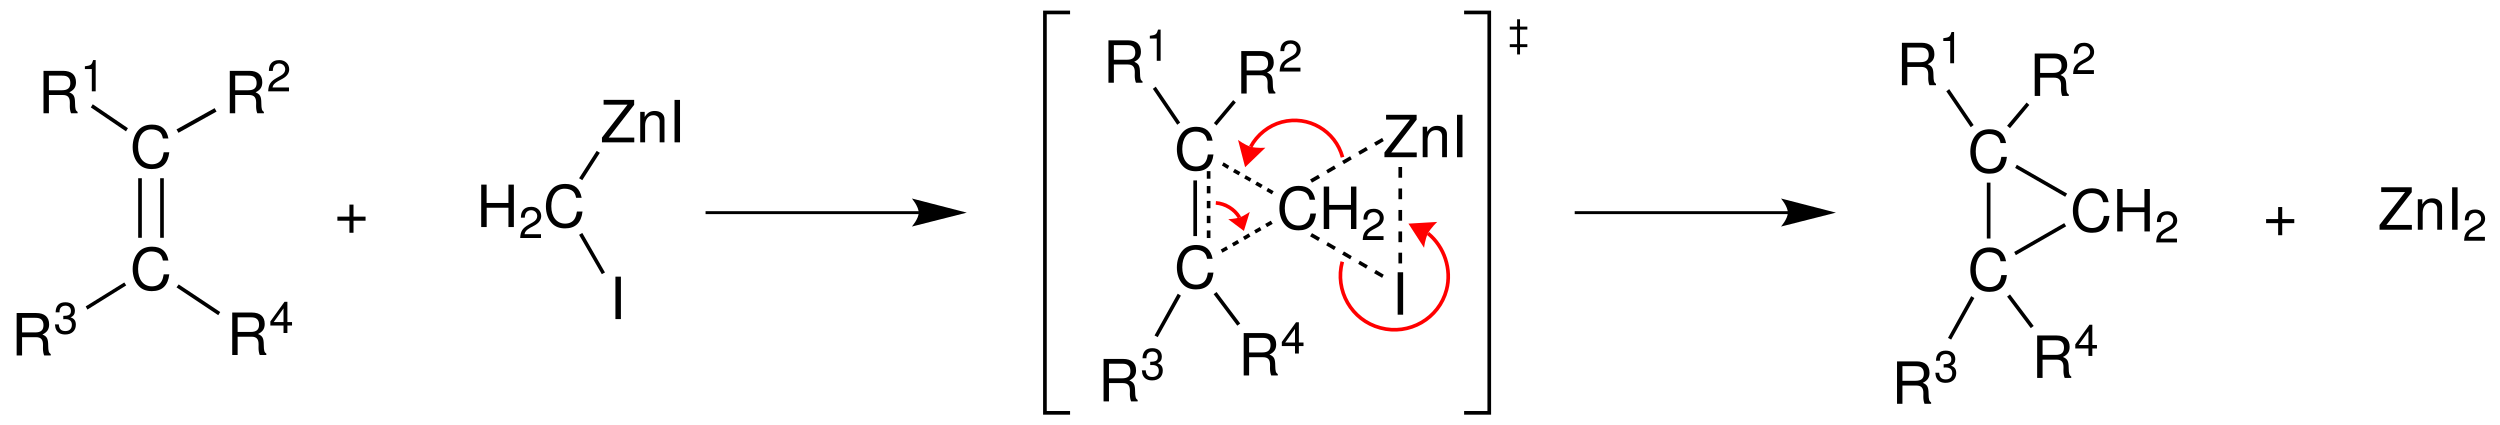 <?xml version="1.0" encoding="UTF-8"?>
<svg width="512pt" version="1.1" xmlns="http://www.w3.org/2000/svg" height="87pt" viewBox="0 0 512 87" xmlns:xlink="http://www.w3.org/1999/xlink">
 <defs>
  <clipPath id="Clip0">
   <path d="M0 0 L512 0 L512 87 L0 87 L0 0 Z" transform="translate(0, 0)"/>
  </clipPath>
 </defs>
 <g id="Hintergrund">
  <g id="Gruppe1" clip-path="url(#Clip0)">
   <path style="fill:#000000; fill-rule:evenodd;stroke:none;" d="M7.32 2.836 C6.977 0.93 5.879 0 3.973 0 C2.805 0 1.863 0.367 1.219 1.082 C0.43 1.941 0 3.184 0 4.59 C0 6.019 0.441 7.246 1.266 8.094 C1.934 8.785 2.793 9.105 3.922 9.105 C6.047 9.105 7.238 7.961 7.5 5.66 L6.356 5.66 C6.262 6.258 6.141 6.664 5.961 7.008 C5.606 7.723 4.867 8.129 3.938 8.129 C2.207 8.129 1.109 6.746 1.109 4.578 C1.109 2.348 2.16 0.977 3.84 0.977 C4.543 0.977 5.199 1.191 5.559 1.523 C5.879 1.824 6.059 2.191 6.188 2.836 L7.32 2.836 Z" transform="translate(27.17, 25.518)"/>
   <path style="fill:#000000; fill-rule:evenodd;stroke:none;" d="M7.32 2.836 C6.977 0.93 5.879 0 3.973 0 C2.805 0 1.863 0.367 1.219 1.082 C0.43 1.941 0 3.184 0 4.59 C0 6.019 0.441 7.246 1.266 8.094 C1.934 8.785 2.793 9.105 3.922 9.105 C6.047 9.105 7.238 7.961 7.5 5.66 L6.356 5.66 C6.262 6.258 6.141 6.664 5.961 7.008 C5.606 7.723 4.867 8.129 3.938 8.129 C2.207 8.129 1.109 6.746 1.109 4.578 C1.109 2.348 2.16 0.977 3.84 0.977 C4.543 0.977 5.199 1.191 5.559 1.523 C5.879 1.824 6.059 2.191 6.188 2.836 L7.32 2.836 Z" transform="translate(27.17, 50.518)"/>
   <path style="fill:#000000; fill-rule:nonzero;stroke:none;" d="M0.75 12.2 L0 12.2 L0 0 L0.75 0 L0.75 12.2 Z" transform="translate(32.8, 36.5)"/>
   <path style="fill:#000000; fill-rule:nonzero;stroke:none;" d="M0.75 12.2 L0 12.2 L0 0 L0.75 0 L0.75 12.2 Z" transform="translate(28.3, 36.5)"/>
   <path style="fill:#000000; fill-rule:evenodd;stroke:none;" d="M1.109 4.949 L3.969 4.949 C4.957 4.949 5.398 5.426 5.398 6.496 L5.387 7.273 C5.387 7.809 5.484 8.332 5.637 8.691 L6.984 8.691 L6.984 8.418 C6.566 8.133 6.484 7.82 6.461 6.664 C6.449 5.234 6.223 4.805 5.281 4.398 C6.258 3.922 6.652 3.316 6.652 2.324 C6.652 0.824 5.711 0 4.004 0 L0 0 L0 8.691 L1.109 8.691 L1.109 4.949 Z M1.109 3.973 L1.109 0.981 L3.789 0.981 C4.41 0.981 4.766 1.074 5.043 1.312 C5.34 1.562 5.496 1.957 5.496 2.481 C5.496 3.508 4.969 3.973 3.789 3.973 L1.109 3.973 Z" transform="translate(8.909, 14.509)"/>
   <path style="fill:#000000; fill-rule:evenodd;stroke:none;" d="M1.418 1.84 L1.418 6.394 L2.211 6.394 L2.211 0 L1.688 0 C1.406 0.984 1.226 1.121 0 1.273 L0 1.84 L1.418 1.84 Z" transform="translate(17.385, 12.306)"/>
   <path style="fill:#000000; fill-rule:nonzero;stroke:none;" d="M0 0.65 L0.4 0 L7.601 4.9 L7.2 5.551 L0 0.65 Z" transform="translate(18.6, 21.35)"/>
   <path style="fill:#000000; fill-rule:evenodd;stroke:none;" d="M1.109 4.949 L3.969 4.949 C4.957 4.949 5.398 5.426 5.398 6.496 L5.387 7.273 C5.387 7.809 5.484 8.332 5.637 8.691 L6.984 8.691 L6.984 8.418 C6.566 8.133 6.484 7.82 6.461 6.664 C6.449 5.234 6.223 4.805 5.281 4.398 C6.258 3.922 6.652 3.316 6.652 2.324 C6.652 0.824 5.711 0 4.004 0 L0 0 L0 8.691 L1.109 8.691 L1.109 4.949 Z M1.109 3.973 L1.109 0.981 L3.789 0.981 C4.41 0.981 4.766 1.074 5.043 1.312 C5.34 1.562 5.496 1.957 5.496 2.481 C5.496 3.508 4.969 3.973 3.789 3.973 L1.109 3.973 Z" transform="translate(47.06, 14.509)"/>
   <path style="fill:#000000; fill-rule:evenodd;stroke:none;" d="M4.262 5.609 L0.891 5.609 C0.973 5.086 1.262 4.754 2.047 4.293 L2.953 3.809 C3.844 3.32 4.305 2.66 4.305 1.879 C4.305 1.344 4.09 0.848 3.711 0.508 C3.332 0.164 2.859 0 2.258 0 C1.445 0 0.84 0.289 0.484 0.832 C0.262 1.176 0.16 1.57 0.144 2.219 L0.938 2.219 C0.965 1.785 1.02 1.527 1.129 1.316 C1.336 0.93 1.75 0.695 2.23 0.695 C2.953 0.695 3.492 1.211 3.492 1.895 C3.492 2.398 3.195 2.832 2.625 3.156 L1.797 3.625 C0.461 4.383 0.07 4.988 0 6.394 L4.262 6.394 L4.262 5.609 Z" transform="translate(54.922, 12.306)"/>
   <path style="fill:#000000; fill-rule:nonzero;stroke:none;" d="M7.8 0 L8.199 0.699 L0.399 5.05 L0 4.35 L7.8 0 Z" transform="translate(36.15, 22.15)"/>
   <path style="fill:#000000; fill-rule:evenodd;stroke:none;" d="M1.109 4.949 L3.969 4.949 C4.957 4.949 5.398 5.426 5.398 6.496 L5.387 7.273 C5.387 7.809 5.484 8.332 5.637 8.691 L6.984 8.691 L6.984 8.418 C6.566 8.133 6.484 7.82 6.461 6.664 C6.449 5.234 6.223 4.805 5.281 4.398 C6.258 3.922 6.652 3.316 6.652 2.324 C6.652 0.824 5.711 0 4.004 0 L0 0 L0 8.691 L1.109 8.691 L1.109 4.949 Z M1.109 3.973 L1.109 0.981 L3.789 0.981 C4.41 0.981 4.766 1.074 5.043 1.312 C5.34 1.562 5.496 1.957 5.496 2.481 C5.496 3.508 4.969 3.973 3.789 3.973 L1.109 3.973 Z" transform="translate(47.56, 64.009)"/>
   <path style="fill:#000000; fill-rule:evenodd;stroke:none;" d="M2.699 4.863 L2.699 6.394 L3.492 6.394 L3.492 4.863 L4.441 4.863 L4.441 4.148 L3.492 4.148 L3.492 0 L2.906 0 L0 4.023 L0 4.863 L2.699 4.863 Z M2.699 4.148 L0.695 4.148 L2.699 1.355 L2.699 4.148 Z" transform="translate(55.367, 61.806)"/>
   <path style="fill:#000000; fill-rule:nonzero;stroke:none;" d="M8.949 5.65 L8.55 6.3 L0 0.6 L0.449 0 L8.949 5.65 Z" transform="translate(36.15, 58.25)"/>
   <path style="fill:#000000; fill-rule:evenodd;stroke:none;" d="M1.109 4.949 L3.969 4.949 C4.957 4.949 5.398 5.426 5.398 6.496 L5.387 7.273 C5.387 7.809 5.484 8.332 5.637 8.691 L6.984 8.691 L6.984 8.418 C6.566 8.133 6.484 7.82 6.461 6.664 C6.449 5.234 6.223 4.805 5.281 4.398 C6.258 3.922 6.652 3.316 6.652 2.324 C6.652 0.824 5.711 0 4.004 0 L0 0 L0 8.691 L1.109 8.691 L1.109 4.949 Z M1.109 3.973 L1.109 0.981 L3.789 0.981 C4.41 0.981 4.766 1.074 5.043 1.312 C5.34 1.562 5.496 1.957 5.496 2.481 C5.496 3.508 4.969 3.973 3.789 3.973 L1.109 3.973 Z" transform="translate(3.409, 64.108)"/>
   <path style="fill:#000000; fill-rule:evenodd;stroke:none;" d="M1.707 3.465 L1.805 3.465 L2.141 3.453 C3.016 3.453 3.469 3.852 3.469 4.617 C3.469 5.422 2.973 5.898 2.141 5.898 C1.273 5.898 0.848 5.465 0.793 4.535 L0 4.535 C0.035 5.051 0.125 5.383 0.281 5.672 C0.605 6.285 1.238 6.601 2.113 6.601 C3.43 6.601 4.281 5.816 4.281 4.609 C4.281 3.797 3.965 3.348 3.195 3.086 C3.793 2.852 4.09 2.398 4.09 1.762 C4.09 0.66 3.359 0 2.141 0 C0.848 0 0.164 0.703 0.137 2.066 L0.93 2.066 C0.938 1.68 0.977 1.461 1.074 1.266 C1.254 0.914 1.652 0.695 2.148 0.695 C2.855 0.695 3.277 1.109 3.277 1.785 C3.277 2.238 3.117 2.508 2.762 2.652 C2.547 2.742 2.266 2.777 1.707 2.789 L1.707 3.465 Z" transform="translate(11.252, 61.905)"/>
   <path style="fill:#000000; fill-rule:nonzero;stroke:none;" d="M0.351 5.551 L0 4.9 L7.9 0 L8.3 0.601 L0.351 5.551 Z" transform="translate(17.55, 57.85)"/>
   <path style="fill:#000000; fill-rule:evenodd;stroke:none;" d="M5.578 4.734 L5.578 8.691 L6.687 8.691 L6.687 0 L5.578 0 L5.578 3.758 L1.109 3.758 L1.109 0 L0 0 L0 8.691 L1.121 8.691 L1.121 4.734 L5.578 4.734 Z" transform="translate(98.551, 37.809)"/>
   <path style="fill:#000000; fill-rule:evenodd;stroke:none;" d="M4.262 5.609 L0.891 5.609 C0.973 5.086 1.262 4.754 2.047 4.293 L2.953 3.809 C3.844 3.32 4.305 2.66 4.305 1.879 C4.305 1.344 4.09 0.848 3.711 0.508 C3.332 0.164 2.86 0 2.258 0 C1.445 0 0.84 0.289 0.485 0.832 C0.262 1.176 0.16 1.57 0.145 2.219 L0.938 2.219 C0.965 1.785 1.02 1.527 1.129 1.316 C1.336 0.93 1.75 0.695 2.231 0.695 C2.953 0.695 3.492 1.211 3.492 1.895 C3.492 2.398 3.195 2.832 2.625 3.156 L1.797 3.625 C0.461 4.383 0.07 4.988 0 6.394 L4.262 6.394 L4.262 5.609 Z" transform="translate(106.534, 42.355)"/>
   <path style="fill:#000000; fill-rule:evenodd;stroke:none;" d="M7.32 2.836 C6.976 0.93 5.879 0 3.972 0 C2.804 0 1.863 0.367 1.219 1.082 C0.429 1.941 0 3.184 0 4.59 C0 6.019 0.441 7.246 1.265 8.094 C1.933 8.785 2.793 9.105 3.922 9.105 C6.047 9.105 7.238 7.961 7.5 5.66 L6.355 5.66 C6.262 6.258 6.14 6.664 5.961 7.008 C5.605 7.723 4.867 8.129 3.937 8.129 C2.207 8.129 1.109 6.746 1.109 4.578 C1.109 2.348 2.16 0.977 3.84 0.977 C4.543 0.977 5.199 1.191 5.558 1.523 C5.879 1.824 6.058 2.191 6.187 2.836 L7.32 2.836 Z" transform="translate(111.8, 37.668)"/>
   <path style="fill:#000000; fill-rule:evenodd;stroke:none;" d="M6.594 0 L0.336 0 L0.336 0.981 L5.223 0.981 L0 7.715 L0 8.691 L6.617 8.691 L6.617 7.715 L1.395 7.715 L6.594 1.004 L6.594 0 Z" transform="translate(123.282, 20.459)"/>
   <path style="fill:#000000; fill-rule:evenodd;stroke:none;" d="M0 0.18 L0 6.426 L1 6.426 L1 2.981 C1 1.707 1.668 0.871 2.692 0.871 C3.481 0.871 3.981 1.348 3.981 2.098 L3.981 6.426 L4.969 6.426 L4.969 1.707 C4.969 0.668 4.196 0 2.992 0 C2.063 0 1.465 0.359 0.918 1.227 L0.918 0.18 L0 0.18 Z" transform="translate(131.117, 22.725)"/>
   <path style="fill:#000000; fill-rule:evenodd;stroke:none;" d="M1.121 0 L0 0 L0 8.691 L1.121 8.691 L1.121 0 Z" transform="translate(138.145, 20.459)"/>
   <path style="fill:#000000; fill-rule:nonzero;stroke:none;" d="M3.6 0 L4.25 0.399 L0.65 6 L0 5.6 L3.6 0 Z" transform="translate(118.6, 30.9)"/>
   <path style="fill:#000000; fill-rule:evenodd;stroke:none;" d="M1.121 0 L0 0 L0 8.691 L1.121 8.691 L1.121 0 Z" transform="translate(126.041, 56.658)"/>
   <path style="fill:#000000; fill-rule:nonzero;stroke:none;" d="M5.3 8.1 L4.65 8.45 L0 0.399 L0.65 0 L5.3 8.1 Z" transform="translate(118.6, 47.7)"/>
   <path style="fill:#000000; fill-rule:evenodd;stroke:none;" d="M5.769 2.465 L3.301 2.465 L3.301 0 L2.465 0 L2.465 2.465 L0 2.465 L0 3.301 L2.465 3.301 L2.465 5.769 L3.301 5.769 L3.301 3.301 L5.769 3.301 L5.769 2.465 Z" transform="translate(69.098, 41.901)"/>
   <path style="fill:none;stroke:#000000; stroke-width:0.6; stroke-linecap:butt; stroke-linejoin:miter; stroke-dasharray:none;" d="M43.7 0 L0 0 " transform="translate(144.5, 43.55)"/>
   <path style="fill:#000000; fill-rule:nonzero;stroke:none;" d="M11.25 2.899 L0 0 C0 0 1.4 1.649 1.4 2.899 C1.4 4.149 0 5.75 0 5.75 L11.25 2.899 " transform="translate(186.75, 40.65)"/>
   <path style="fill:none;stroke:#000000; stroke-width:0.6; stroke-linecap:butt; stroke-linejoin:miter; stroke-dasharray:none;" d="M43.7 0 L0 0 " transform="translate(322.5, 43.55)"/>
   <path style="fill:#000000; fill-rule:nonzero;stroke:none;" d="M11.25 2.899 L0 0 C0 0 1.4 1.649 1.4 2.899 C1.4 4.149 0 5.75 0 5.75 L11.25 2.899 " transform="translate(364.75, 40.65)"/>
   <path style="fill:#000000; fill-rule:evenodd;stroke:none;" d="M7.32 2.836 C6.976 0.93 5.878 0 3.972 0 C2.804 0 1.863 0.367 1.218 1.082 C0.429 1.941 0 3.184 0 4.59 C0 6.019 0.441 7.246 1.265 8.094 C1.933 8.785 2.792 9.105 3.921 9.105 C6.046 9.105 7.238 7.961 7.5 5.66 L6.355 5.66 C6.261 6.258 6.14 6.664 5.96 7.008 C5.605 7.723 4.867 8.129 3.937 8.129 C2.207 8.129 1.109 6.746 1.109 4.578 C1.109 2.348 2.16 0.977 3.839 0.977 C4.542 0.977 5.199 1.191 5.558 1.523 C5.878 1.824 6.058 2.191 6.187 2.836 L7.32 2.836 Z" transform="translate(424.521, 38.568)"/>
   <path style="fill:#000000; fill-rule:evenodd;stroke:none;" d="M5.578 4.734 L5.578 8.691 L6.687 8.691 L6.687 0 L5.578 0 L5.578 3.758 L1.109 3.758 L1.109 0 L0 0 L0 8.691 L1.121 8.691 L1.121 4.734 L5.578 4.734 Z" transform="translate(433.602, 38.709)"/>
   <path style="fill:#000000; fill-rule:evenodd;stroke:none;" d="M4.262 5.609 L0.891 5.609 C0.973 5.086 1.262 4.754 2.047 4.293 L2.953 3.809 C3.844 3.32 4.305 2.66 4.305 1.879 C4.305 1.344 4.09 0.848 3.711 0.508 C3.332 0.164 2.859 0 2.258 0 C1.445 0 0.84 0.289 0.484 0.832 C0.262 1.176 0.16 1.57 0.144 2.219 L0.937 2.219 C0.965 1.785 1.019 1.527 1.129 1.316 C1.336 0.93 1.75 0.695 2.23 0.695 C2.953 0.695 3.492 1.211 3.492 1.895 C3.492 2.398 3.195 2.832 2.625 3.156 L1.797 3.625 C0.461 4.383 0.07 4.988 0 6.394 L4.262 6.394 L4.262 5.609 Z" transform="translate(441.585, 43.256)"/>
   <path style="fill:#000000; fill-rule:evenodd;stroke:none;" d="M7.32 2.836 C6.976 0.93 5.878 0 3.972 0 C2.804 0 1.863 0.367 1.218 1.082 C0.429 1.941 0 3.184 0 4.59 C0 6.019 0.441 7.246 1.265 8.094 C1.933 8.785 2.792 9.105 3.921 9.105 C6.046 9.105 7.238 7.961 7.5 5.66 L6.355 5.66 C6.261 6.258 6.14 6.664 5.96 7.008 C5.605 7.723 4.867 8.129 3.937 8.129 C2.207 8.129 1.109 6.746 1.109 4.578 C1.109 2.348 2.16 0.977 3.839 0.977 C4.542 0.977 5.199 1.191 5.558 1.523 C5.878 1.824 6.058 2.191 6.187 2.836 L7.32 2.836 Z" transform="translate(403.521, 26.468)"/>
   <path style="fill:#000000; fill-rule:evenodd;stroke:none;" d="M7.32 2.836 C6.976 0.93 5.878 0 3.972 0 C2.804 0 1.863 0.367 1.218 1.082 C0.429 1.941 0 3.184 0 4.59 C0 6.019 0.441 7.246 1.265 8.094 C1.933 8.785 2.792 9.105 3.921 9.105 C6.046 9.105 7.238 7.961 7.5 5.66 L6.355 5.66 C6.261 6.258 6.14 6.664 5.96 7.008 C5.605 7.723 4.867 8.129 3.937 8.129 C2.207 8.129 1.109 6.746 1.109 4.578 C1.109 2.348 2.16 0.977 3.839 0.977 C4.542 0.977 5.199 1.191 5.558 1.523 C5.878 1.824 6.058 2.191 6.187 2.836 L7.32 2.836 Z" transform="translate(403.521, 50.668)"/>
   <path style="fill:#000000; fill-rule:nonzero;stroke:none;" d="M0 0.65 L0.35 0 L10.65 5.9 L10.25 6.55 L0 0.65 Z" transform="translate(412.7, 33.75)"/>
   <path style="fill:#000000; fill-rule:nonzero;stroke:none;" d="M0.75 11.449 L0 11.449 L0 0 L0.75 0 L0.75 11.449 Z" transform="translate(406.9, 37.4)"/>
   <path style="fill:#000000; fill-rule:nonzero;stroke:none;" d="M10.25 0 L10.65 0.649 L0.35 6.55 L0 5.899 L10.25 0 Z" transform="translate(412.5, 45.7)"/>
   <path style="fill:#000000; fill-rule:evenodd;stroke:none;" d="M1.109 4.949 L3.969 4.949 C4.957 4.949 5.398 5.426 5.398 6.496 L5.386 7.273 C5.386 7.809 5.484 8.332 5.636 8.691 L6.984 8.691 L6.984 8.418 C6.566 8.133 6.484 7.82 6.461 6.664 C6.449 5.234 6.222 4.805 5.281 4.398 C6.258 3.922 6.652 3.316 6.652 2.324 C6.652 0.824 5.711 0 4.004 0 L0 0 L0 8.691 L1.109 8.691 L1.109 4.949 Z M1.109 3.973 L1.109 0.98 L3.789 0.98 C4.41 0.98 4.765 1.074 5.043 1.313 C5.34 1.563 5.496 1.957 5.496 2.481 C5.496 3.508 4.969 3.973 3.789 3.973 L1.109 3.973 Z" transform="translate(389.51, 8.759)"/>
   <path style="fill:#000000; fill-rule:evenodd;stroke:none;" d="M1.418 1.84 L1.418 6.395 L2.211 6.395 L2.211 0 L1.688 0 C1.407 0.984 1.227 1.121 0 1.273 L0 1.84 L1.418 1.84 Z" transform="translate(397.985, 6.556)"/>
   <path style="fill:#000000; fill-rule:nonzero;stroke:none;" d="M0 0.45 L0.6 0 L5.6 7.35 L5 7.8 L0 0.45 Z" transform="translate(398.6, 18.25)"/>
   <path style="fill:#000000; fill-rule:evenodd;stroke:none;" d="M1.109 4.949 L3.969 4.949 C4.957 4.949 5.398 5.426 5.398 6.496 L5.387 7.273 C5.387 7.809 5.484 8.332 5.637 8.691 L6.984 8.691 L6.984 8.418 C6.566 8.133 6.484 7.82 6.461 6.664 C6.449 5.234 6.223 4.805 5.281 4.398 C6.258 3.922 6.652 3.316 6.652 2.324 C6.652 0.824 5.711 0 4.004 0 L0 0 L0 8.691 L1.109 8.691 L1.109 4.949 Z M1.109 3.973 L1.109 0.981 L3.789 0.981 C4.41 0.981 4.766 1.074 5.043 1.312 C5.34 1.562 5.496 1.957 5.496 2.481 C5.496 3.508 4.969 3.973 3.789 3.973 L1.109 3.973 Z" transform="translate(416.709, 10.959)"/>
   <path style="fill:#000000; fill-rule:evenodd;stroke:none;" d="M4.262 5.609 L0.891 5.609 C0.973 5.086 1.262 4.754 2.047 4.293 L2.953 3.809 C3.844 3.32 4.305 2.66 4.305 1.879 C4.305 1.344 4.09 0.848 3.711 0.508 C3.332 0.164 2.86 0 2.258 0 C1.446 0 0.84 0.289 0.485 0.832 C0.262 1.176 0.16 1.57 0.145 2.219 L0.938 2.219 C0.965 1.785 1.02 1.527 1.129 1.316 C1.336 0.93 1.75 0.695 2.231 0.695 C2.953 0.695 3.492 1.211 3.492 1.895 C3.492 2.398 3.196 2.832 2.625 3.156 L1.797 3.625 C0.461 4.383 0.071 4.988 0 6.395 L4.262 6.395 L4.262 5.609 Z" transform="translate(424.571, 8.756)"/>
   <path style="fill:#000000; fill-rule:nonzero;stroke:none;" d="M4 0 L4.55 0.5 L0.6 5.25 L0 4.75 L4 0 Z" transform="translate(411.05, 21)"/>
   <path style="fill:#000000; fill-rule:evenodd;stroke:none;" d="M1.109 4.949 L3.969 4.949 C4.957 4.949 5.398 5.426 5.398 6.496 L5.386 7.273 C5.386 7.809 5.484 8.332 5.636 8.691 L6.984 8.691 L6.984 8.418 C6.566 8.133 6.484 7.82 6.461 6.664 C6.449 5.234 6.222 4.805 5.281 4.398 C6.258 3.922 6.652 3.316 6.652 2.324 C6.652 0.824 5.711 0 4.004 0 L0 0 L0 8.691 L1.109 8.691 L1.109 4.949 Z M1.109 3.973 L1.109 0.981 L3.789 0.981 C4.41 0.981 4.765 1.074 5.043 1.312 C5.34 1.562 5.496 1.957 5.496 2.481 C5.496 3.508 4.969 3.973 3.789 3.973 L1.109 3.973 Z" transform="translate(388.51, 74.009)"/>
   <path style="fill:#000000; fill-rule:evenodd;stroke:none;" d="M1.707 3.465 L1.804 3.465 L2.14 3.453 C3.015 3.453 3.468 3.852 3.468 4.617 C3.468 5.422 2.972 5.898 2.14 5.898 C1.273 5.898 0.847 5.465 0.793 4.535 L0 4.535 C0.035 5.051 0.125 5.383 0.281 5.672 C0.605 6.285 1.238 6.601 2.113 6.601 C3.429 6.601 4.281 5.816 4.281 4.609 C4.281 3.797 3.964 3.348 3.195 3.086 C3.793 2.852 4.089 2.398 4.089 1.762 C4.089 0.66 3.359 0 2.14 0 C0.847 0 0.164 0.703 0.136 2.066 L0.929 2.066 C0.937 1.68 0.976 1.461 1.074 1.266 C1.253 0.914 1.652 0.695 2.148 0.695 C2.855 0.695 3.277 1.109 3.277 1.785 C3.277 2.238 3.117 2.508 2.761 2.652 C2.546 2.742 2.265 2.777 1.707 2.789 L1.707 3.465 Z" transform="translate(396.353, 71.806)"/>
   <path style="fill:#000000; fill-rule:nonzero;stroke:none;" d="M0.65 8.899 L0 8.55 L4.75 0 L5.4 0.399 L0.65 8.899 Z" transform="translate(398.95, 60.65)"/>
   <path style="fill:#000000; fill-rule:evenodd;stroke:none;" d="M1.109 4.949 L3.969 4.949 C4.957 4.949 5.398 5.426 5.398 6.496 L5.387 7.273 C5.387 7.809 5.484 8.332 5.637 8.691 L6.984 8.691 L6.984 8.418 C6.566 8.133 6.484 7.82 6.461 6.664 C6.449 5.234 6.223 4.805 5.281 4.398 C6.258 3.922 6.652 3.316 6.652 2.324 C6.652 0.824 5.711 0 4.004 0 L0 0 L0 8.691 L1.109 8.691 L1.109 4.949 Z M1.109 3.973 L1.109 0.981 L3.789 0.981 C4.41 0.981 4.766 1.074 5.043 1.312 C5.34 1.562 5.496 1.957 5.496 2.481 C5.496 3.508 4.969 3.973 3.789 3.973 L1.109 3.973 Z" transform="translate(417.209, 68.709)"/>
   <path style="fill:#000000; fill-rule:evenodd;stroke:none;" d="M2.699 4.863 L2.699 6.394 L3.492 6.394 L3.492 4.863 L4.441 4.863 L4.441 4.148 L3.492 4.148 L3.492 0 L2.906 0 L0 4.023 L0 4.863 L2.699 4.863 Z M2.699 4.148 L0.695 4.148 L2.699 1.355 L2.699 4.148 Z" transform="translate(425.017, 66.506)"/>
   <path style="fill:#000000; fill-rule:nonzero;stroke:none;" d="M5.45 6.45 L4.85 6.9 L0 0.45 L0.6 0 L5.45 6.45 Z" transform="translate(411.05, 60.3)"/>
   <path style="fill:#000000; fill-rule:evenodd;stroke:none;" d="M7.32 2.836 C6.976 0.93 5.878 0 3.972 0 C2.804 0 1.863 0.367 1.218 1.082 C0.429 1.941 0 3.184 0 4.59 C0 6.019 0.441 7.246 1.265 8.094 C1.933 8.785 2.792 9.105 3.921 9.105 C6.046 9.105 7.238 7.961 7.5 5.66 L6.355 5.66 C6.261 6.258 6.14 6.664 5.96 7.008 C5.605 7.723 4.867 8.129 3.937 8.129 C2.207 8.129 1.109 6.746 1.109 4.578 C1.109 2.348 2.16 0.977 3.839 0.977 C4.542 0.977 5.199 1.191 5.558 1.523 C5.878 1.824 6.058 2.191 6.187 2.836 L7.32 2.836 Z" transform="translate(262.021, 38.068)"/>
   <path style="fill:#000000; fill-rule:evenodd;stroke:none;" d="M5.578 4.734 L5.578 8.691 L6.687 8.691 L6.687 0 L5.578 0 L5.578 3.758 L1.109 3.758 L1.109 0 L0 0 L0 8.691 L1.121 8.691 L1.121 4.734 L5.578 4.734 Z" transform="translate(271.102, 38.209)"/>
   <path style="fill:#000000; fill-rule:evenodd;stroke:none;" d="M4.262 5.609 L0.891 5.609 C0.973 5.086 1.262 4.754 2.047 4.293 L2.953 3.809 C3.844 3.32 4.305 2.66 4.305 1.879 C4.305 1.344 4.09 0.848 3.711 0.508 C3.332 0.164 2.859 0 2.258 0 C1.445 0 0.84 0.289 0.484 0.832 C0.262 1.176 0.16 1.57 0.144 2.219 L0.937 2.219 C0.965 1.785 1.019 1.527 1.129 1.316 C1.336 0.93 1.75 0.695 2.23 0.695 C2.953 0.695 3.492 1.211 3.492 1.895 C3.492 2.398 3.195 2.832 2.625 3.156 L1.797 3.625 C0.461 4.383 0.07 4.988 0 6.394 L4.262 6.394 L4.262 5.609 Z" transform="translate(279.085, 42.756)"/>
   <path style="fill:#000000; fill-rule:evenodd;stroke:none;" d="M7.32 2.836 C6.976 0.93 5.878 0 3.972 0 C2.804 0 1.863 0.367 1.218 1.082 C0.429 1.941 0 3.184 0 4.59 C0 6.019 0.441 7.246 1.265 8.094 C1.933 8.785 2.792 9.105 3.921 9.105 C6.046 9.105 7.238 7.961 7.5 5.66 L6.355 5.66 C6.261 6.258 6.14 6.664 5.96 7.008 C5.605 7.723 4.867 8.129 3.937 8.129 C2.207 8.129 1.109 6.746 1.109 4.578 C1.109 2.348 2.16 0.977 3.839 0.977 C4.542 0.977 5.199 1.191 5.558 1.523 C5.878 1.824 6.058 2.191 6.187 2.836 L7.32 2.836 Z" transform="translate(241.021, 25.968)"/>
   <path style="fill:#000000; fill-rule:evenodd;stroke:none;" d="M7.32 2.836 C6.976 0.93 5.878 0 3.972 0 C2.804 0 1.863 0.367 1.218 1.082 C0.429 1.941 0 3.184 0 4.59 C0 6.019 0.441 7.246 1.265 8.094 C1.933 8.785 2.792 9.105 3.921 9.105 C6.046 9.105 7.238 7.961 7.5 5.66 L6.355 5.66 C6.261 6.258 6.14 6.664 5.96 7.008 C5.605 7.723 4.867 8.129 3.937 8.129 C2.207 8.129 1.109 6.746 1.109 4.578 C1.109 2.348 2.16 0.977 3.839 0.977 C4.542 0.977 5.199 1.191 5.558 1.523 C5.878 1.824 6.058 2.191 6.187 2.836 L7.32 2.836 Z" transform="translate(241.021, 50.168)"/>
   <path style="fill:#000000; fill-rule:nonzero;stroke:none;" d="M0.75 11.399 L0 11.399 L0 0 L0.75 0 L0.75 11.399 Z" transform="translate(244.4, 36.95)"/>
   <path style="fill:#000000; fill-rule:evenodd;stroke:none;" d="M1.109 4.949 L3.969 4.949 C4.957 4.949 5.398 5.426 5.398 6.496 L5.386 7.273 C5.386 7.809 5.484 8.332 5.636 8.691 L6.984 8.691 L6.984 8.418 C6.566 8.133 6.484 7.82 6.461 6.664 C6.449 5.234 6.222 4.805 5.281 4.398 C6.258 3.922 6.652 3.316 6.652 2.324 C6.652 0.824 5.711 0 4.004 0 L0 0 L0 8.691 L1.109 8.691 L1.109 4.949 Z M1.109 3.973 L1.109 0.98 L3.789 0.98 C4.41 0.98 4.765 1.074 5.043 1.312 C5.34 1.562 5.496 1.957 5.496 2.481 C5.496 3.508 4.969 3.973 3.789 3.973 L1.109 3.973 Z" transform="translate(227.01, 8.259)"/>
   <path style="fill:#000000; fill-rule:evenodd;stroke:none;" d="M1.418 1.84 L1.418 6.395 L2.211 6.395 L2.211 0 L1.688 0 C1.407 0.984 1.227 1.121 0 1.273 L0 1.84 L1.418 1.84 Z" transform="translate(235.485, 6.056)"/>
   <path style="fill:#000000; fill-rule:nonzero;stroke:none;" d="M0 0.45 L0.6 0 L5.6 7.35 L5 7.8 L0 0.45 Z" transform="translate(236.1, 17.75)"/>
   <path style="fill:#000000; fill-rule:evenodd;stroke:none;" d="M1.109 4.949 L3.969 4.949 C4.957 4.949 5.398 5.426 5.398 6.496 L5.387 7.273 C5.387 7.809 5.484 8.332 5.637 8.691 L6.984 8.691 L6.984 8.418 C6.566 8.133 6.484 7.82 6.461 6.664 C6.449 5.234 6.223 4.805 5.281 4.398 C6.258 3.922 6.652 3.316 6.652 2.324 C6.652 0.824 5.711 0 4.004 0 L0 0 L0 8.691 L1.109 8.691 L1.109 4.949 Z M1.109 3.973 L1.109 0.981 L3.789 0.981 C4.41 0.981 4.766 1.074 5.043 1.312 C5.34 1.562 5.496 1.957 5.496 2.481 C5.496 3.508 4.969 3.973 3.789 3.973 L1.109 3.973 Z" transform="translate(254.209, 10.459)"/>
   <path style="fill:#000000; fill-rule:evenodd;stroke:none;" d="M4.262 5.609 L0.891 5.609 C0.973 5.086 1.262 4.754 2.047 4.293 L2.953 3.809 C3.844 3.32 4.305 2.66 4.305 1.879 C4.305 1.344 4.09 0.848 3.711 0.508 C3.332 0.164 2.86 0 2.258 0 C1.446 0 0.84 0.289 0.485 0.832 C0.262 1.176 0.16 1.57 0.145 2.219 L0.938 2.219 C0.965 1.785 1.02 1.527 1.129 1.316 C1.336 0.93 1.75 0.695 2.231 0.695 C2.953 0.695 3.492 1.211 3.492 1.895 C3.492 2.398 3.196 2.832 2.625 3.156 L1.797 3.625 C0.461 4.383 0.071 4.988 0 6.395 L4.262 6.395 L4.262 5.609 Z" transform="translate(262.071, 8.256)"/>
   <path style="fill:#000000; fill-rule:nonzero;stroke:none;" d="M3.95 0 L4.5 0.5 L0.55 5.2 L0 4.7 L3.95 0 Z" transform="translate(248.6, 20.5)"/>
   <path style="fill:#000000; fill-rule:evenodd;stroke:none;" d="M1.109 4.949 L3.969 4.949 C4.957 4.949 5.398 5.426 5.398 6.496 L5.386 7.273 C5.386 7.809 5.484 8.332 5.636 8.691 L6.984 8.691 L6.984 8.418 C6.566 8.133 6.484 7.82 6.461 6.664 C6.449 5.234 6.222 4.805 5.281 4.398 C6.258 3.922 6.652 3.316 6.652 2.324 C6.652 0.824 5.711 0 4.004 0 L0 0 L0 8.691 L1.109 8.691 L1.109 4.949 Z M1.109 3.973 L1.109 0.981 L3.789 0.981 C4.41 0.981 4.765 1.074 5.043 1.312 C5.34 1.562 5.496 1.957 5.496 2.481 C5.496 3.508 4.969 3.973 3.789 3.973 L1.109 3.973 Z" transform="translate(226.01, 73.509)"/>
   <path style="fill:#000000; fill-rule:evenodd;stroke:none;" d="M1.707 3.465 L1.804 3.465 L2.14 3.453 C3.015 3.453 3.468 3.852 3.468 4.617 C3.468 5.422 2.972 5.898 2.14 5.898 C1.273 5.898 0.847 5.465 0.793 4.535 L0 4.535 C0.035 5.051 0.125 5.383 0.281 5.672 C0.605 6.285 1.238 6.601 2.113 6.601 C3.429 6.601 4.281 5.816 4.281 4.609 C4.281 3.797 3.964 3.348 3.195 3.086 C3.793 2.852 4.089 2.398 4.089 1.762 C4.089 0.66 3.359 0 2.14 0 C0.847 0 0.164 0.703 0.136 2.066 L0.929 2.066 C0.937 1.68 0.976 1.461 1.074 1.266 C1.253 0.914 1.652 0.695 2.148 0.695 C2.855 0.695 3.277 1.109 3.277 1.785 C3.277 2.238 3.117 2.508 2.761 2.652 C2.546 2.742 2.265 2.777 1.707 2.789 L1.707 3.465 Z" transform="translate(233.853, 71.306)"/>
   <path style="fill:#000000; fill-rule:nonzero;stroke:none;" d="M0.65 8.899 L0 8.55 L4.75 0 L5.4 0.399 L0.65 8.899 Z" transform="translate(236.45, 60.15)"/>
   <path style="fill:#000000; fill-rule:evenodd;stroke:none;" d="M1.109 4.949 L3.969 4.949 C4.957 4.949 5.398 5.426 5.398 6.496 L5.387 7.273 C5.387 7.809 5.484 8.332 5.637 8.691 L6.984 8.691 L6.984 8.418 C6.566 8.133 6.484 7.82 6.461 6.664 C6.449 5.234 6.223 4.805 5.281 4.398 C6.258 3.922 6.652 3.316 6.652 2.324 C6.652 0.824 5.711 0 4.004 0 L0 0 L0 8.691 L1.109 8.691 L1.109 4.949 Z M1.109 3.973 L1.109 0.981 L3.789 0.981 C4.41 0.981 4.766 1.074 5.043 1.312 C5.34 1.562 5.496 1.957 5.496 2.481 C5.496 3.508 4.969 3.973 3.789 3.973 L1.109 3.973 Z" transform="translate(254.709, 68.209)"/>
   <path style="fill:#000000; fill-rule:evenodd;stroke:none;" d="M2.699 4.863 L2.699 6.394 L3.492 6.394 L3.492 4.863 L4.441 4.863 L4.441 4.148 L3.492 4.148 L3.492 0 L2.906 0 L0 4.023 L0 4.863 L2.699 4.863 Z M2.699 4.148 L0.695 4.148 L2.699 1.355 L2.699 4.148 Z" transform="translate(262.517, 66.006)"/>
   <path style="fill:#000000; fill-rule:nonzero;stroke:none;" d="M5.45 6.45 L4.85 6.9 L0 0.45 L0.6 0 L5.45 6.45 Z" transform="translate(248.55, 59.8)"/>
   <path style="fill:#000000; fill-rule:nonzero;stroke:none;" d="M1.5 0.65 L1.1 1.3 L0 0.65 L0.35 0 L1.5 0.65 Z" transform="translate(259.35, 38.5)"/>
   <path style="fill:#000000; fill-rule:nonzero;stroke:none;" d="M1.55 0.649 L1.15 1.3 L0 0.649 L0.4 0 L1.55 0.649 Z" transform="translate(257.05, 37.2)"/>
   <path style="fill:#000000; fill-rule:nonzero;stroke:none;" d="M1.5 0.649 L1.15 1.3 L0 0.649 L0.35 0 L1.5 0.649 Z" transform="translate(254.8, 35.9)"/>
   <path style="fill:#000000; fill-rule:nonzero;stroke:none;" d="M1.55 0.65 L1.15 1.301 L0 0.65 L0.4 0 L1.55 0.65 Z" transform="translate(252.5, 34.6)"/>
   <path style="fill:#000000; fill-rule:nonzero;stroke:none;" d="M1.5 0.7 L1.15 1.35 L0 0.65 L0.35 0 L1.5 0.7 Z" transform="translate(250.25, 33.25)"/>
   <path style="fill:#000000; fill-rule:nonzero;stroke:none;" d="M0.35 1.3 L0 0.649 L1.15 0 L1.5 0.649 L0.35 1.3 Z" transform="translate(250, 50.45)"/>
   <path style="fill:#000000; fill-rule:nonzero;stroke:none;" d="M0.35 1.3 L0 0.649 L1.1 0 L1.5 0.649 L0.35 1.3 Z" transform="translate(252.3, 49.15)"/>
   <path style="fill:#000000; fill-rule:nonzero;stroke:none;" d="M0.4 1.351 L0 0.7 L1.15 0 L1.55 0.65 L0.4 1.351 Z" transform="translate(254.55, 47.8)"/>
   <path style="fill:#000000; fill-rule:nonzero;stroke:none;" d="M0.35 1.3 L0 0.65 L1.15 0 L1.5 0.65 L0.35 1.3 Z" transform="translate(256.85, 46.5)"/>
   <path style="fill:#000000; fill-rule:nonzero;stroke:none;" d="M0.4 1.3 L0 0.649 L1.15 0 L1.55 0.649 L0.4 1.3 Z" transform="translate(259.1, 45.2)"/>
   <path style="fill:#000000; fill-rule:nonzero;stroke:none;" d="M0.75 1.55 L0 1.55 L0 0 L0.75 0 L0.75 1.55 Z" transform="translate(247.15, 47.2)"/>
   <path style="fill:#000000; fill-rule:nonzero;stroke:none;" d="M0.75 1.5 L0 1.5 L0 0 L0.75 0 L0.75 1.5 Z" transform="translate(247.15, 44.2)"/>
   <path style="fill:#000000; fill-rule:nonzero;stroke:none;" d="M0.75 1.5 L0 1.5 L0 0 L0.75 0 L0.75 1.5 Z" transform="translate(247.15, 41.15)"/>
   <path style="fill:#000000; fill-rule:nonzero;stroke:none;" d="M0.75 1.5 L0 1.5 L0 0 L0.75 0 L0.75 1.5 Z" transform="translate(247.15, 38.1)"/>
   <path style="fill:#000000; fill-rule:nonzero;stroke:none;" d="M0.75 1.55 L0 1.55 L0 0 L0.75 0 L0.75 1.55 Z" transform="translate(247.15, 35.05)"/>
   <path style="fill:#000000; fill-rule:evenodd;stroke:none;" d="M6.594 0 L0.336 0 L0.336 0.981 L5.223 0.981 L0 7.715 L0 8.691 L6.617 8.691 L6.617 7.715 L1.395 7.715 L6.594 1.004 L6.594 0 Z" transform="translate(283.532, 23.509)"/>
   <path style="fill:#000000; fill-rule:evenodd;stroke:none;" d="M0 0.18 L0 6.426 L1 6.426 L1 2.981 C1 1.707 1.668 0.871 2.692 0.871 C3.481 0.871 3.981 1.348 3.981 2.098 L3.981 6.426 L4.969 6.426 L4.969 1.707 C4.969 0.668 4.196 0 2.992 0 C2.063 0 1.465 0.359 0.918 1.227 L0.918 0.18 L0 0.18 Z" transform="translate(291.367, 25.774)"/>
   <path style="fill:#000000; fill-rule:evenodd;stroke:none;" d="M1.121 0 L0 0 L0 8.691 L1.121 8.691 L1.121 0 Z" transform="translate(298.395, 23.509)"/>
   <path style="fill:#000000; fill-rule:evenodd;stroke:none;" d="M1.121 0 L0 0 L0 8.691 L1.121 8.691 L1.121 0 Z" transform="translate(286.241, 55.759)"/>
   <path style="fill:#000000; fill-rule:nonzero;stroke:none;" d="M0.75 2.2 L0 2.2 L0 0 L0.75 0 L0.75 2.2 Z" transform="translate(286.4, 51.75)"/>
   <path style="fill:#000000; fill-rule:nonzero;stroke:none;" d="M0.75 2.199 L0 2.199 L0 0 L0.75 0 L0.75 2.199 Z" transform="translate(286.4, 47.4)"/>
   <path style="fill:#000000; fill-rule:nonzero;stroke:none;" d="M0.75 2.2 L0 2.2 L0 0 L0.75 0 L0.75 2.2 Z" transform="translate(286.4, 43)"/>
   <path style="fill:#000000; fill-rule:nonzero;stroke:none;" d="M0.75 2.2 L0 2.2 L0 0 L0.75 0 L0.75 2.2 Z" transform="translate(286.4, 38.6)"/>
   <path style="fill:#000000; fill-rule:nonzero;stroke:none;" d="M0.75 2.2 L0 2.2 L0 0 L0.75 0 L0.75 2.2 Z" transform="translate(286.4, 34.2)"/>
   <path style="fill:#000000; fill-rule:nonzero;stroke:none;" d="M1.65 0 L2 0.65 L0.4 1.6 L0 0.95 L1.65 0 Z" transform="translate(281.4, 28.25)"/>
   <path style="fill:#000000; fill-rule:nonzero;stroke:none;" d="M1.6 0 L2 0.65 L0.35 1.601 L0 0.95 L1.6 0 Z" transform="translate(278.15, 30.1)"/>
   <path style="fill:#000000; fill-rule:nonzero;stroke:none;" d="M1.65 0 L2 0.65 L0.4 1.6 L0 0.95 L1.65 0 Z" transform="translate(274.85, 32)"/>
   <path style="fill:#000000; fill-rule:nonzero;stroke:none;" d="M1.6 0 L2 0.649 L0.35 1.6 L0 0.949 L1.6 0 Z" transform="translate(271.6, 33.9)"/>
   <path style="fill:#000000; fill-rule:nonzero;stroke:none;" d="M1.65 0 L2.05 0.65 L0.4 1.601 L0 0.95 L1.65 0 Z" transform="translate(268.3, 35.8)"/>
   <path style="fill:#000000; fill-rule:nonzero;stroke:none;" d="M2 0.95 L1.65 1.601 L0 0.65 L0.4 0 L2 0.95 Z" transform="translate(281.4, 55.3)"/>
   <path style="fill:#000000; fill-rule:nonzero;stroke:none;" d="M2 0.949 L1.6 1.6 L0 0.649 L0.35 0 L2 0.949 Z" transform="translate(278.15, 53.4)"/>
   <path style="fill:#000000; fill-rule:nonzero;stroke:none;" d="M2 0.95 L1.65 1.6 L0 0.65 L0.4 0 L2 0.95 Z" transform="translate(274.85, 51.5)"/>
   <path style="fill:#000000; fill-rule:nonzero;stroke:none;" d="M2 0.95 L1.6 1.601 L0 0.65 L0.35 0 L2 0.95 Z" transform="translate(271.6, 49.6)"/>
   <path style="fill:#000000; fill-rule:nonzero;stroke:none;" d="M2.05 0.95 L1.65 1.6 L0 0.65 L0.4 0 L2.05 0.95 Z" transform="translate(268.3, 47.75)"/>
   <path style="fill:none;stroke:#000000; stroke-width:0.75; stroke-linecap:butt; stroke-linejoin:miter; stroke-dasharray:none;" d="M0 0 L5.15 0 L5.15 82 L0 82 " transform="translate(299.85, 2.55)"/>
   <path style="fill:none;stroke:#000000; stroke-width:0.75; stroke-linecap:butt; stroke-linejoin:miter; stroke-dasharray:none;" d="M5.15 82 L0 82 L0 0 L5.15 0 " transform="translate(214, 2.55)"/>
   <path style="fill:none;stroke:#000000; stroke-width:0.6; stroke-linecap:butt; stroke-linejoin:miter; stroke-dasharray:none;" d="M0 0 L0 7.2 " transform="translate(311, 3.95)"/>
   <path style="fill:none;stroke:#000000; stroke-width:0.6; stroke-linecap:butt; stroke-linejoin:miter; stroke-dasharray:none;" d="M0 0 L3.6 0 " transform="translate(309.2, 5.75)"/>
   <path style="fill:none;stroke:#000000; stroke-width:0.6; stroke-linecap:butt; stroke-linejoin:miter; stroke-dasharray:none;" d="M0 0 L3.6 0 " transform="translate(309.2, 9.35)"/>
   <path style="fill:#000000; fill-rule:evenodd;stroke:none;" d="M5.769 2.465 L3.3 2.465 L3.3 0 L2.465 0 L2.465 2.465 L0 2.465 L0 3.301 L2.465 3.301 L2.465 5.769 L3.3 5.769 L3.3 3.301 L5.769 3.301 L5.769 2.465 Z" transform="translate(464.098, 42.401)"/>
   <path style="fill:#000000; fill-rule:evenodd;stroke:none;" d="M6.594 0 L0.336 0 L0.336 0.981 L5.223 0.981 L0 7.715 L0 8.691 L6.617 8.691 L6.617 7.715 L1.395 7.715 L6.594 1.004 L6.594 0 Z" transform="translate(487.332, 38.358)"/>
   <path style="fill:#000000; fill-rule:evenodd;stroke:none;" d="M0 0.18 L0 6.426 L1 6.426 L1 2.981 C1 1.707 1.668 0.871 2.691 0.871 C3.48 0.871 3.98 1.348 3.98 2.098 L3.98 6.426 L4.969 6.426 L4.969 1.707 C4.969 0.668 4.195 0 2.992 0 C2.062 0 1.465 0.359 0.918 1.227 L0.918 0.18 L0 0.18 Z" transform="translate(495.167, 40.624)"/>
   <path style="fill:#000000; fill-rule:evenodd;stroke:none;" d="M1.121 0 L0 0 L0 8.691 L1.121 8.691 L1.121 0 Z" transform="translate(502.194, 38.358)"/>
   <path style="fill:#000000; fill-rule:evenodd;stroke:none;" d="M4.262 5.609 L0.891 5.609 C0.973 5.086 1.262 4.754 2.047 4.293 L2.954 3.809 C3.844 3.32 4.305 2.66 4.305 1.879 C4.305 1.344 4.09 0.848 3.711 0.508 C3.332 0.164 2.86 0 2.258 0 C1.446 0 0.84 0.289 0.485 0.832 C0.262 1.176 0.161 1.57 0.145 2.219 L0.938 2.219 C0.965 1.785 1.02 1.527 1.129 1.316 C1.336 0.93 1.75 0.695 2.231 0.695 C2.954 0.695 3.493 1.211 3.493 1.895 C3.493 2.398 3.196 2.832 2.625 3.156 L1.797 3.625 C0.461 4.383 0.071 4.988 0 6.394 L4.262 6.394 L4.262 5.609 Z" transform="translate(504.647, 42.905)"/>
   <path style="fill:none;stroke:#ff0000; stroke-width:0.75; stroke-linecap:butt; stroke-linejoin:miter; stroke-dasharray:none;" d="M0 0 C1.95 0.15 3.85 1.3 4.85 3 " transform="translate(249, 41.55)"/>
   <path style="fill:#ff0000; fill-rule:nonzero;stroke:none;" d="M3.2 3.899 L4.4 0 C4.4 0 3.15 0.85 2.3 1.149 C1.45 1.399 0 1.5 0 1.5 L3.2 3.899 " transform="translate(251.55, 43.4)"/>
   <path style="fill:none;stroke:#ff0000; stroke-width:0.75; stroke-linecap:butt; stroke-linejoin:miter; stroke-dasharray:none;" d="M0 6.5 C1.3 4.05 3.7 2.15 6.35 1.45 C11.8 0 17.35 3.25 18.8 8.65 " transform="translate(256.15, 23.55)"/>
   <path style="fill:#ff0000; fill-rule:nonzero;stroke:none;" d="M1.45 5.6 L5.6 1.6 C5.6 1.6 3.85 1.75 2.6 1.399 C1.4 1.05 0 0 0 0 L1.45 5.6 " transform="translate(253.55, 28.65)"/>
   <path style="fill:none;stroke:#ff0000; stroke-width:0.75; stroke-linecap:butt; stroke-linejoin:miter; stroke-dasharray:none;" d="M19.15 0 C22.5 2.7 24.05 7.4 22.95 11.55 C21.4 17.45 15.3 20.95 9.4 19.351 C3.5 17.8 0 11.7 1.6 5.8 " transform="translate(273.3, 47.8)"/>
   <path style="fill:#ff0000; fill-rule:nonzero;stroke:none;" d="M0 0.35 L3.2 5.3 C3.2 5.3 3.4 3.5 4 2.35 C4.6 1.2 5.9 0 5.9 0 L0 0.35 " transform="translate(288.45, 45.45)"/>
  </g>
 </g>
</svg>
